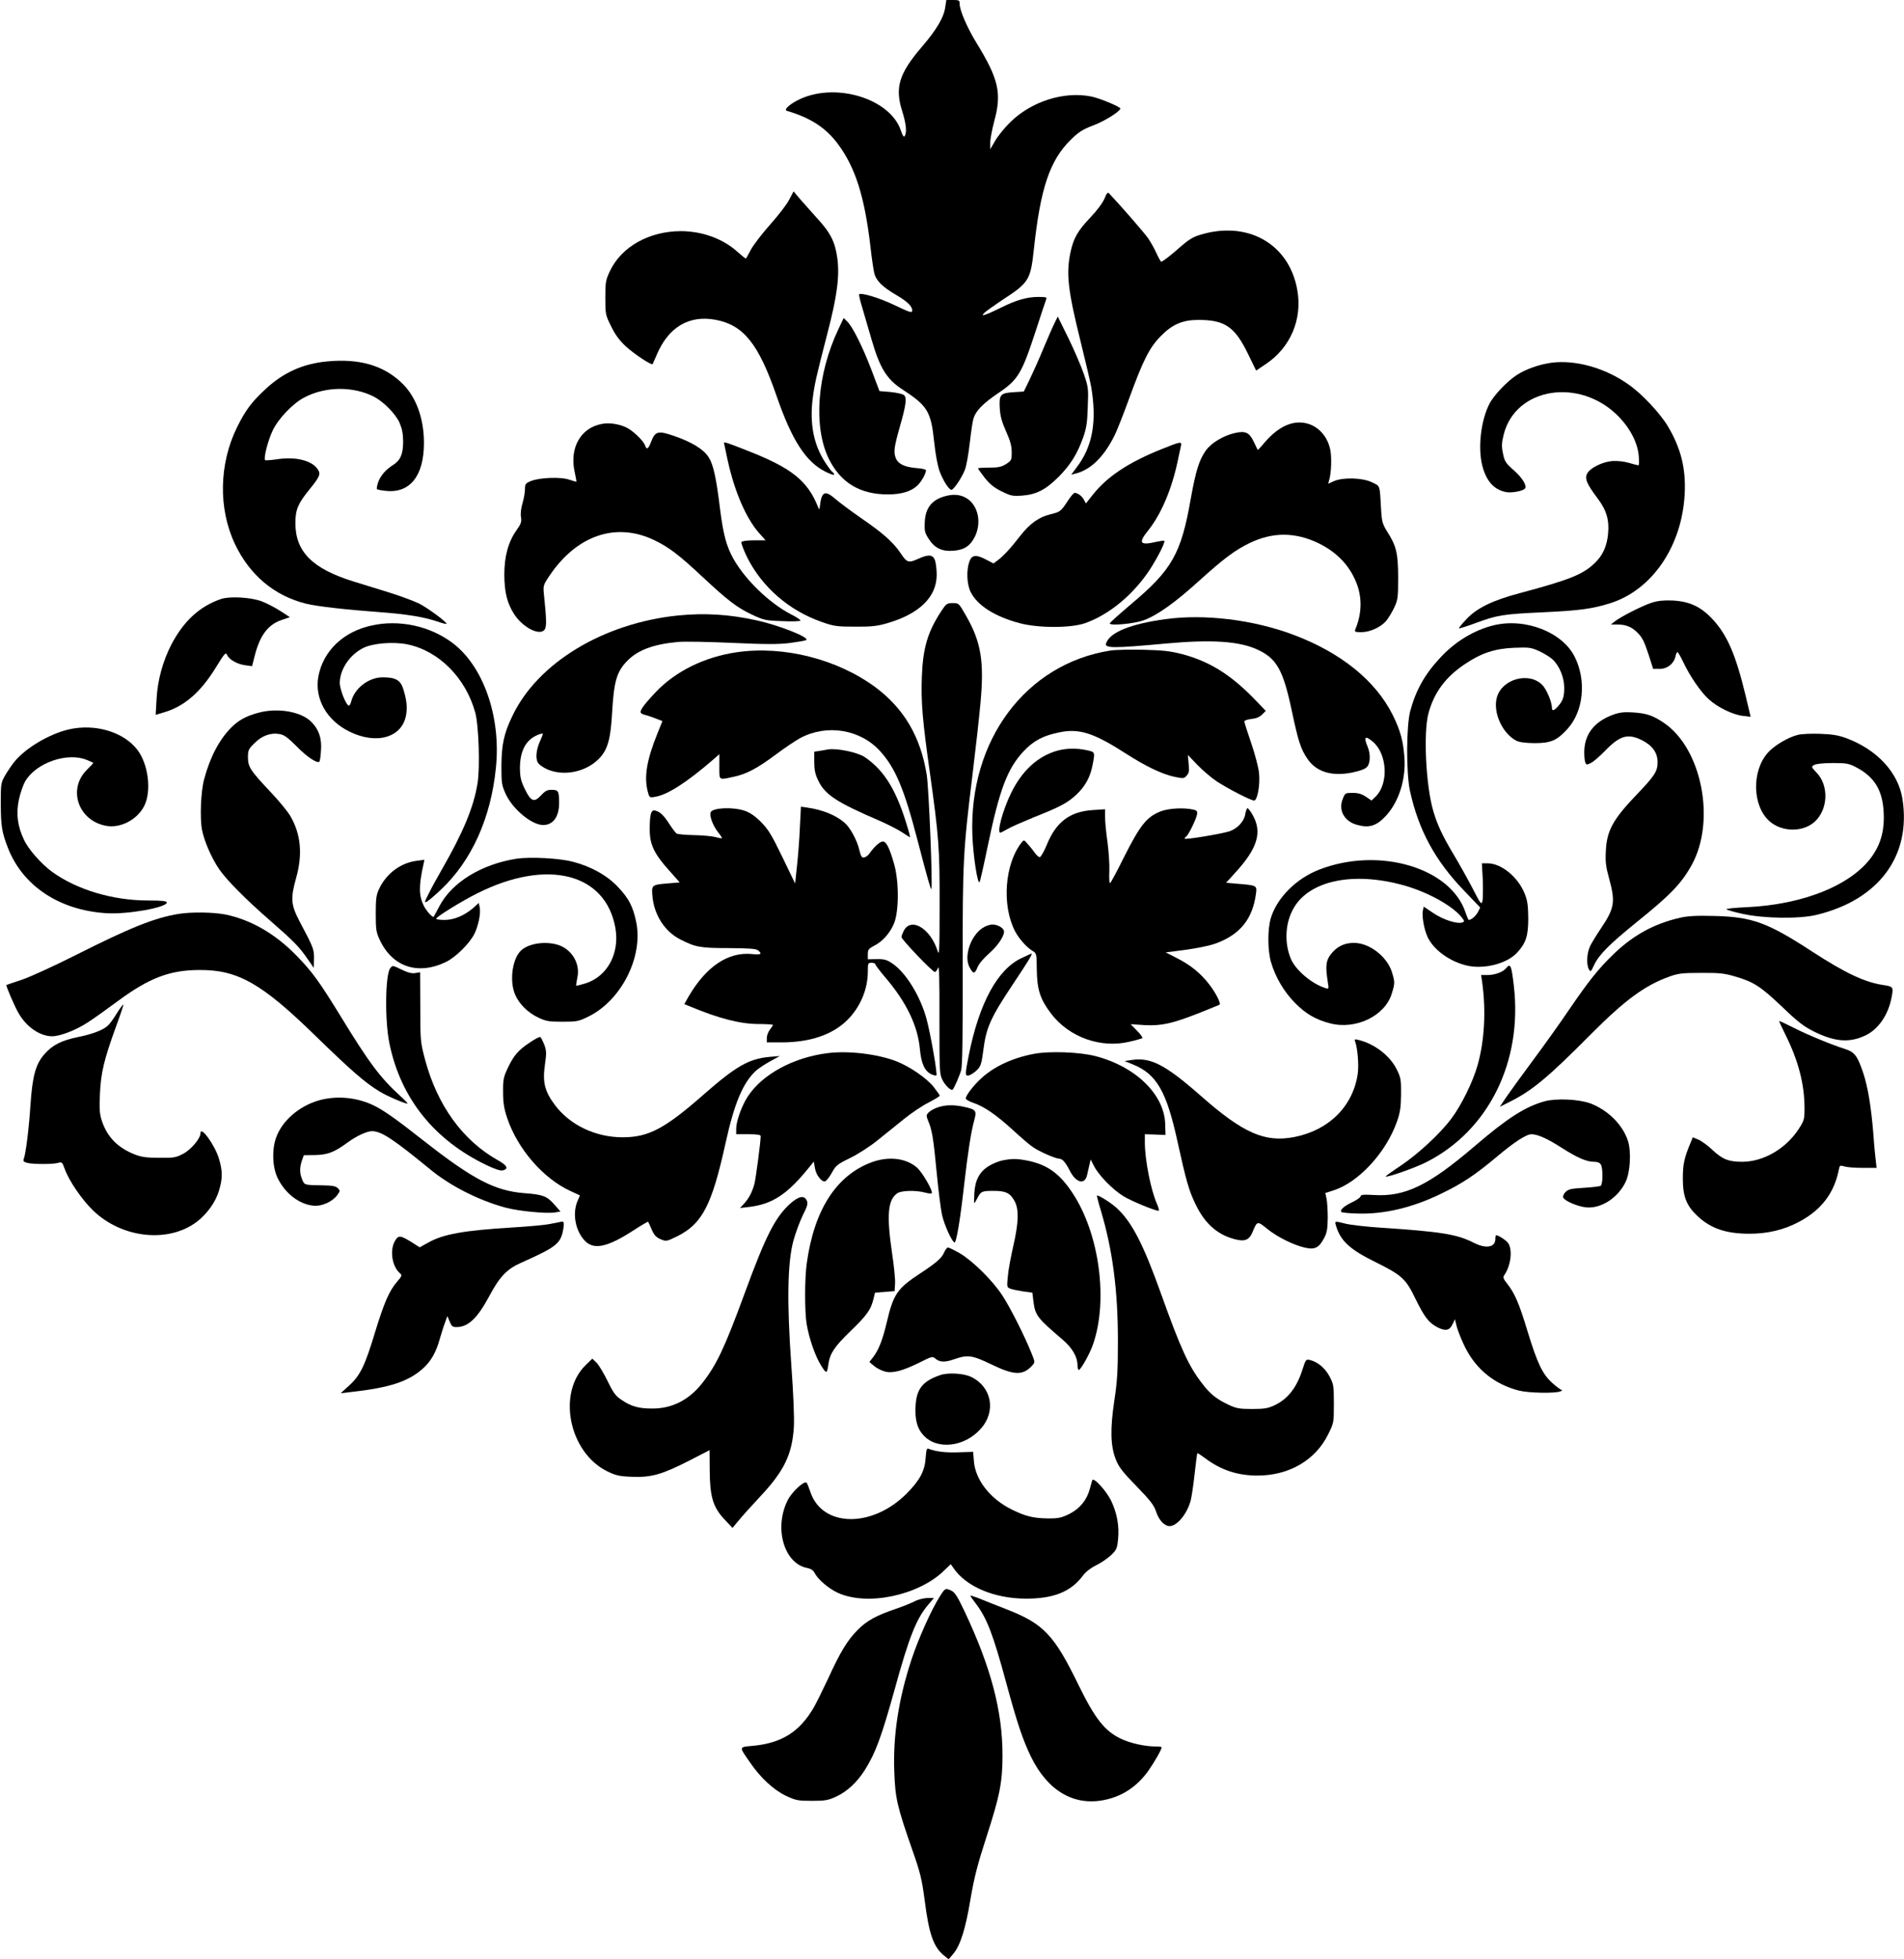  <svg version="1.0" xmlns="http://www.w3.org/2000/svg"
 width="1244pt" height="1280pt" viewBox="0 0 1244 1280"
 preserveAspectRatio="xMidYMid meet"><g transform="translate(0,1280) scale(0.1,-0.1)"
fill="#000000" stroke="none">
<path d="M6176 12754 c-9 -67 -55 -146 -152 -259 -150 -175 -178 -266 -130
-419 27 -86 32 -140 17 -165 -6 -9 -13 1 -25 36 -68 205 -415 315 -654 208
-67 -30 -115 -72 -91 -79 156 -46 257 -112 336 -220 112 -152 172 -341 210
-666 8 -74 20 -153 25 -174 12 -50 54 -91 145 -144 70 -41 103 -73 103 -99 0
-20 -12 -16 -123 37 -93 44 -211 80 -224 67 -2 -3 7 -43 21 -88 13 -46 41
-140 61 -209 54 -186 99 -258 202 -325 164 -107 186 -143 207 -346 8 -78 23
-156 35 -188 23 -61 61 -121 77 -121 15 0 67 77 88 130 10 25 24 104 32 175 8
72 19 145 25 163 16 50 63 97 160 163 130 87 154 126 245 404 34 105 65 198
69 208 6 15 0 17 -52 17 -73 0 -145 -21 -243 -70 -41 -20 -86 -41 -100 -45
-22 -7 -24 -6 -11 9 8 9 60 46 115 83 180 117 189 132 211 335 43 400 104 580
241 715 52 51 77 67 148 94 73 27 174 91 176 110 0 11 -134 67 -188 78 -179
37 -393 -31 -532 -168 -37 -36 -81 -91 -98 -121 l-32 -55 0 44 c0 24 12 86 26
139 50 183 29 275 -115 510 -62 101 -111 214 -111 257 0 23 -4 25 -44 25 l-43
0 -7 -46z"/>
<path d="M5156 11495 c-15 -30 -71 -103 -125 -163 -53 -60 -109 -133 -125
-163 -16 -30 -30 -56 -32 -58 -2 -2 -27 18 -56 44 -95 86 -231 135 -371 135
-206 -1 -386 -102 -461 -259 -29 -61 -31 -74 -31 -177 0 -107 1 -112 38 -186
26 -54 54 -92 96 -131 53 -49 168 -125 175 -116 1 2 13 29 26 59 76 182 211
263 384 231 184 -34 282 -156 401 -501 99 -286 190 -427 317 -491 32 -16 58
-25 58 -20 0 6 -5 13 -11 17 -6 3 -29 34 -50 67 -72 112 -99 247 -80 406 12
98 21 139 99 441 62 239 78 366 63 482 -15 108 -44 167 -134 264 -39 44 -90
101 -112 126 l-40 48 -29 -55z"/>
<path d="M7216 11502 c-12 -28 -49 -78 -92 -123 -83 -87 -110 -135 -130 -228
-29 -138 -17 -248 66 -581 32 -129 63 -262 69 -295 39 -228 10 -392 -95 -529
l-35 -47 28 7 c98 24 185 108 255 249 14 28 56 133 93 235 93 256 135 340 210
415 74 76 142 105 245 105 173 0 238 -45 324 -222 l53 -109 64 43 c161 108
239 293 205 483 -53 304 -328 458 -641 359 -38 -11 -74 -34 -114 -69 -65 -58
-125 -105 -134 -105 -3 0 -17 25 -31 55 -13 30 -38 74 -55 99 -24 34 -173 206
-255 293 -8 9 -16 1 -30 -35z"/>
<path d="M6892 10693 c-11 -21 -43 -94 -72 -163 -28 -69 -70 -162 -91 -206
l-40 -82 -63 -4 c-90 -5 -99 -16 -94 -103 3 -53 13 -90 41 -153 28 -62 37 -96
37 -137 0 -51 -2 -54 -37 -77 -31 -19 -52 -23 -110 -23 -40 0 -73 -2 -73 -5 0
-3 20 -30 44 -62 34 -42 61 -64 110 -88 60 -30 72 -32 133 -28 94 7 154 38
239 122 78 79 122 149 161 258 21 59 27 97 30 198 5 120 4 130 -25 215 -17 50
-62 155 -100 233 l-71 144 -19 -39z"/>
<path d="M5477 10648 c-139 -295 -164 -636 -62 -845 77 -156 203 -233 386
-233 88 0 151 19 193 58 26 25 56 78 56 100 0 5 -28 12 -63 14 -80 7 -122 28
-136 70 -13 37 -9 69 29 203 40 139 46 188 26 204 -8 7 -48 16 -88 20 l-72 6
-51 135 c-58 153 -125 287 -160 320 l-23 22 -35 -74z"/>
<path d="M2140 10439 c-158 -14 -288 -72 -405 -181 -91 -84 -131 -138 -185
-247 -119 -239 -125 -533 -15 -765 96 -203 258 -339 465 -390 73 -18 259 -39
490 -56 172 -13 279 -31 366 -60 31 -11 59 -18 61 -16 8 8 -124 106 -181 134
-34 16 -122 49 -196 72 -74 23 -178 55 -230 71 -270 84 -380 195 -380 382 0
87 17 127 90 217 70 86 77 103 56 134 -37 57 -144 84 -262 66 -42 -6 -78 -9
-82 -6 -11 12 19 130 50 194 36 76 130 175 204 214 138 74 320 76 456 7 64
-33 143 -113 169 -172 16 -38 23 -71 23 -122 0 -82 -18 -123 -66 -153 -48 -30
-84 -72 -98 -115 -7 -21 -10 -41 -7 -43 3 -3 29 -8 60 -11 156 -16 247 99 247
313 0 165 -54 309 -150 397 -119 111 -274 155 -480 136z"/>
<path d="M10135 10430 c-78 -11 -165 -41 -225 -80 -61 -39 -152 -134 -179
-189 -56 -109 -76 -288 -46 -404 26 -101 77 -157 156 -172 36 -7 114 8 123 24
13 20 -19 71 -74 119 -52 46 -60 58 -70 109 -10 47 -9 67 4 122 77 313 504
378 755 116 74 -77 121 -169 128 -255 3 -33 2 -60 -2 -60 -4 0 -32 7 -62 16
-34 10 -77 14 -109 12 -63 -5 -143 -44 -163 -80 -19 -33 -5 -68 65 -161 61
-80 80 -145 70 -240 -8 -77 -35 -136 -85 -184 -76 -75 -165 -111 -491 -198
-178 -47 -280 -97 -349 -170 -29 -31 -51 -58 -49 -60 2 -2 51 13 108 34 143
53 181 59 445 71 233 11 318 22 435 59 274 86 469 372 487 712 9 167 -24 299
-109 443 -49 83 -169 212 -255 272 -153 110 -349 165 -508 144z"/>
<path d="M3930 10030 c-136 -26 -209 -155 -176 -310 8 -36 13 -66 12 -67 -1
-1 -22 5 -46 13 -55 20 -197 14 -252 -9 -34 -14 -38 -20 -38 -52 0 -21 -7 -62
-16 -92 -10 -33 -14 -71 -10 -92 5 -31 0 -44 -30 -86 -53 -75 -79 -170 -79
-290 1 -114 18 -185 64 -257 56 -87 166 -144 199 -102 14 19 13 65 -4 229 -6
58 -5 62 35 122 179 267 436 354 686 234 95 -46 159 -94 314 -239 167 -156
225 -200 321 -246 81 -38 90 -40 203 -44 64 -3 117 -1 117 4 0 5 -28 24 -63
41 -141 74 -296 223 -375 362 -46 83 -66 158 -87 322 -25 206 -44 294 -75 342
-33 52 -110 99 -226 139 -104 36 -123 31 -149 -36 -19 -50 -30 -57 -40 -27
-10 32 -84 102 -128 121 -52 22 -111 30 -157 20z"/>
<path d="M8430 10031 c-62 -19 -121 -64 -183 -140 -15 -18 -29 -32 -30 -30 -1
2 -12 25 -25 52 -29 62 -55 74 -124 58 -73 -16 -153 -64 -188 -112 -45 -62
-67 -134 -100 -317 -63 -360 -122 -464 -390 -689 -74 -63 -137 -119 -139 -125
-6 -18 157 -4 222 20 86 31 205 115 362 258 163 147 234 200 333 248 150 71
295 70 447 -3 127 -62 213 -157 255 -280 30 -91 25 -187 -15 -283 -6 -16 -1
-18 39 -18 57 0 127 32 163 74 14 17 38 56 52 86 24 51 26 65 26 200 -1 159
-11 203 -76 304 -25 41 -31 61 -35 130 -10 175 -5 158 -60 185 -61 30 -186 34
-248 8 l-38 -17 6 23 c15 48 18 156 6 206 -30 127 -144 197 -260 162z"/>
<path d="M4730 9907 c0 -2 11 -53 24 -113 46 -208 120 -379 206 -477 l42 -47
-76 0 c-44 0 -78 -5 -82 -11 -3 -6 14 -52 39 -103 98 -193 273 -345 485 -419
79 -28 99 -31 217 -31 107 -1 144 3 210 22 212 61 325 172 325 317 0 34 -5 76
-11 94 -13 38 -42 41 -108 11 -65 -30 -76 -26 -116 35 -49 73 -117 133 -263
233 -66 46 -141 102 -166 124 -66 57 -88 47 -99 -47 -3 -26 -4 -27 -11 -10
-70 176 -175 259 -471 374 -124 49 -145 55 -145 48z"/>
<path d="M7590 9866 c-217 -87 -354 -178 -450 -298 l-45 -57 -13 24 c-12 24
-41 45 -61 45 -6 0 -26 -24 -45 -53 -43 -66 -49 -72 -113 -87 -73 -17 -134
-60 -195 -138 -63 -82 -114 -137 -150 -163 l-27 -20 -50 26 c-65 34 -92 30
-108 -15 -20 -59 -16 -147 9 -198 44 -88 158 -160 319 -203 123 -33 336 -33
429 0 157 55 316 187 424 352 53 83 101 178 93 186 -3 2 -24 -1 -48 -6 -111
-26 -124 -10 -60 70 86 106 157 272 196 459 9 41 18 85 21 98 6 29 -2 28 -126
-22z"/>
<path d="M6185 9561 c-94 -23 -138 -75 -143 -171 -3 -58 0 -70 26 -111 39 -60
86 -83 161 -77 71 5 111 32 141 93 39 81 26 178 -32 233 -40 36 -92 48 -153
33z"/>
<path d="M1445 8887 c-139 -47 -244 -143 -325 -297 -56 -109 -91 -235 -97
-357 l-6 -103 54 16 c133 39 240 131 341 296 56 91 63 99 72 79 13 -30 65 -60
118 -67 l45 -6 17 67 c34 134 87 205 177 235 l53 18 -63 41 c-35 22 -88 50
-120 62 -70 27 -208 35 -266 16z"/>
<path d="M10790 8862 c-61 -20 -201 -91 -240 -122 l-25 -20 42 0 c53 0 91 -14
126 -48 37 -35 49 -59 82 -160 l26 -82 43 0 c50 0 93 35 103 82 3 15 9 28 12
28 4 0 21 -28 37 -62 44 -94 115 -198 168 -246 58 -53 156 -101 224 -109 l50
-6 -33 139 c-65 269 -120 396 -217 500 -77 82 -152 116 -263 121 -58 2 -95 -2
-135 -15z"/>
<path d="M6153 8812 c-91 -137 -123 -243 -130 -433 -6 -167 4 -285 53 -631 58
-414 64 -492 63 -863 0 -295 -2 -334 -13 -298 -47 148 -174 224 -221 132 -8
-15 -15 -34 -15 -41 0 -16 203 -228 218 -228 6 0 15 12 21 28 7 19 10 -75 9
-333 0 -349 0 -362 21 -403 18 -35 56 -71 66 -60 11 13 45 91 55 127 8 31 11
222 10 675 -1 696 3 758 65 1263 19 155 42 361 51 459 25 272 5 398 -94 571
-47 82 -47 83 -87 83 -37 0 -43 -4 -72 -48z"/>
<path d="M4430 8779 c-489 -50 -920 -311 -1084 -660 -54 -112 -69 -186 -70
-324 0 -110 2 -125 28 -182 45 -99 169 -202 244 -203 68 0 107 57 105 152 -1
71 -6 78 -50 78 -28 0 -42 -8 -68 -36 -45 -49 -66 -41 -106 41 -26 54 -31 76
-32 137 0 110 38 183 112 215 18 8 35 12 37 10 2 -2 -5 -21 -15 -43 -26 -55
-34 -114 -18 -144 8 -15 34 -34 67 -48 107 -44 247 -15 331 69 59 59 79 127
89 315 11 188 29 252 91 319 70 76 171 115 337 131 41 4 200 1 355 -6 218 -10
303 -10 376 -1 52 7 100 15 108 19 28 16 -178 98 -328 130 -177 39 -335 48
-509 31z"/>
<path d="M7615 8755 c-229 -31 -363 -86 -388 -157 -12 -34 45 -34 393 -2 297
27 475 15 594 -39 128 -59 169 -132 226 -400 42 -198 58 -250 102 -314 58 -86
159 -117 293 -90 56 12 85 23 98 38 21 26 22 84 2 132 -27 64 -16 74 35 31 93
-79 104 -271 20 -356 l-29 -28 -37 25 c-27 18 -50 25 -86 25 -47 0 -50 -1 -64
-37 -32 -75 8 -149 93 -172 79 -22 127 -7 189 60 84 92 130 238 120 379 -8
110 -26 176 -76 278 -112 225 -339 409 -652 526 -262 98 -581 136 -833 101z"/>
<path d="M2430 8714 c-187 -40 -319 -167 -350 -334 -26 -144 54 -287 204 -360
179 -88 348 -37 370 114 8 50 2 97 -20 167 -18 56 -50 74 -134 74 -91 0 -184
-72 -205 -157 -4 -16 -11 -28 -15 -28 -18 0 -60 105 -60 149 1 88 64 183 154
228 62 31 197 42 289 23 204 -42 380 -219 442 -445 23 -82 32 -360 15 -463
-25 -154 -92 -316 -230 -557 -32 -55 -72 -128 -89 -163 -29 -57 -30 -62 -11
-52 11 6 52 41 90 77 201 189 327 467 360 796 35 335 -83 670 -288 820 -146
108 -344 150 -522 111z"/>
<path d="M9759 8715 c-127 -31 -253 -107 -350 -213 -101 -108 -159 -213 -195
-347 -26 -98 -27 -404 -2 -521 56 -257 165 -458 356 -655 l103 -108 -15 -30
c-14 -26 -43 -51 -60 -51 -2 0 -12 22 -21 49 -97 293 -566 431 -955 280 -151
-58 -277 -185 -317 -317 -22 -75 -21 -209 1 -287 29 -99 85 -194 156 -266 71
-73 138 -111 232 -135 168 -43 359 50 402 197 20 65 20 73 1 136 -31 103 -147
193 -249 193 -63 0 -110 -23 -150 -73 -33 -42 -37 -78 -21 -181 8 -48 8 -48
-16 -41 -89 28 -194 117 -225 191 -41 97 -38 219 8 312 95 197 393 264 737
166 153 -44 313 -133 371 -207 19 -24 20 -28 5 -33 -32 -13 -125 17 -189 60
l-64 43 -6 -28 c-6 -34 7 -113 28 -163 37 -89 150 -171 269 -196 111 -22 254
16 319 86 58 63 73 110 73 224 -1 85 -5 116 -23 161 -44 110 -153 199 -243
199 l-37 0 6 -109 c2 -60 1 -122 -2 -137 -7 -27 -12 -21 -64 81 -32 61 -89
164 -129 230 -70 118 -102 187 -128 275 -49 165 -66 513 -32 640 37 137 113
239 242 324 104 70 194 99 317 104 99 4 111 2 165 -22 32 -15 71 -39 87 -54
45 -42 76 -118 76 -185 0 -61 -9 -87 -43 -124 -23 -26 -37 -29 -37 -10 0 40
-35 124 -64 153 -87 87 -263 38 -296 -82 -27 -96 34 -233 125 -282 21 -11 57
-16 120 -17 108 0 148 17 218 95 103 115 123 313 46 468 -80 162 -322 257
-530 207z"/>
<path d="M7255 8550 c-552 -87 -924 -584 -902 -1205 5 -135 34 -324 47 -308 4
5 28 112 54 238 76 365 127 501 231 614 65 70 129 105 234 126 130 28 225 -2
432 -135 134 -86 239 -137 323 -155 58 -12 62 -12 80 9 15 17 17 31 12 77 l-5
57 62 -65 c34 -35 91 -84 127 -108 75 -49 223 -125 244 -125 21 0 40 101 32
179 -3 35 -26 123 -51 196 -25 72 -45 136 -45 142 0 6 21 13 46 16 31 3 55 13
70 29 l24 24 -87 90 c-149 151 -286 235 -461 281 -78 20 -127 25 -252 28 -85
2 -182 0 -215 -5z"/>
<path d="M4815 8539 c-210 -30 -401 -124 -530 -260 -86 -91 -112 -129 -94
-140 8 -5 17 -9 21 -9 4 0 32 -9 62 -20 l54 -21 -35 -87 c-67 -167 -85 -274
-62 -369 12 -45 12 -45 48 -39 81 13 204 91 379 242 l42 37 0 -82 c0 -92 -6
-87 93 -66 85 18 155 55 282 150 55 41 125 88 155 104 174 92 391 56 520 -86
100 -110 157 -245 245 -583 63 -242 86 -323 90 -318 10 10 -16 658 -30 745
-40 250 -148 433 -335 573 -249 184 -600 273 -905 229z"/>
<path d="M1690 8144 c-82 -22 -132 -49 -181 -99 -77 -78 -137 -193 -175 -335
-22 -79 -29 -256 -14 -332 14 -72 62 -184 111 -255 47 -70 174 -198 329 -333
158 -138 194 -174 249 -254 l41 -59 1 34 c3 88 3 87 -95 272 -55 106 -59 147
-21 282 43 154 31 284 -37 402 -16 29 -77 103 -135 164 -128 136 -143 159
-143 223 0 44 4 53 43 91 48 49 107 70 165 59 29 -5 53 -23 111 -81 65 -67
134 -113 148 -99 3 3 8 34 10 70 7 81 -14 142 -65 192 -68 66 -218 91 -342 58z"/>
<path d="M10543 8132 c-129 -46 -194 -132 -192 -252 0 -25 3 -53 7 -62 7 -16
10 -16 37 -2 17 8 58 44 93 80 96 99 148 114 240 68 67 -33 102 -82 102 -142
0 -62 -17 -89 -145 -222 -147 -155 -187 -228 -193 -359 -4 -71 0 -104 22 -183
41 -150 34 -192 -52 -320 -27 -40 -59 -92 -71 -115 -23 -46 -28 -121 -10 -155
11 -20 13 -18 35 29 33 68 100 135 279 280 219 176 292 252 359 374 158 289
64 762 -185 928 -72 48 -111 61 -204 67 -52 3 -83 0 -122 -14z"/>
<path d="M451 8035 c-128 -29 -286 -123 -358 -213 -16 -20 -43 -59 -59 -87
-28 -49 -29 -53 -29 -190 1 -142 7 -182 47 -285 97 -248 336 -407 643 -426
137 -9 395 37 395 70 0 9 -29 13 -122 13 -233 0 -468 71 -630 189 -69 51 -153
146 -181 207 -42 88 -53 169 -34 261 9 43 28 98 42 122 71 121 275 192 403
139 23 -9 42 -18 42 -20 0 -1 -20 -22 -44 -46 -125 -126 -54 -330 126 -364 94
-18 204 39 250 129 49 96 28 273 -45 368 -89 116 -275 172 -446 133z"/>
<path d="M11746 7999 c-64 -16 -155 -70 -196 -117 -106 -120 -101 -346 10
-446 81 -73 221 -75 298 -3 86 80 92 234 12 318 -37 39 -37 40 -16 52 13 7 61
12 121 12 90 0 105 -3 153 -28 118 -62 171 -148 179 -290 7 -111 -15 -200 -68
-280 -128 -194 -449 -327 -831 -344 -71 -3 -128 -9 -128 -13 0 -4 48 -18 108
-31 139 -30 368 -33 480 -6 407 98 620 385 562 757 -27 173 -166 323 -368 398
-52 19 -90 25 -172 28 -58 2 -122 -1 -144 -7z"/>
<path d="M5410 7904 c-14 -3 -40 -7 -57 -10 l-33 -5 0 -67 c0 -49 6 -80 24
-117 44 -96 119 -145 400 -266 55 -24 122 -58 149 -76 27 -18 51 -33 52 -33 2
0 -3 24 -12 53 -73 250 -152 381 -282 470 -47 32 -181 60 -241 51z"/>
<path d="M6909 7896 c-129 -36 -232 -131 -304 -279 -54 -112 -93 -257 -69
-257 3 0 24 11 47 24 23 14 100 47 170 76 174 69 221 94 279 148 59 55 92 116
107 197 16 83 16 82 -39 94 -65 14 -132 13 -191 -3z"/>
<path d="M5226 7392 c-3 -75 -12 -188 -19 -251 l-12 -113 -83 172 c-71 147
-92 181 -140 230 -39 39 -73 62 -106 73 -78 27 -211 20 -223 -10 -9 -23 15
-87 47 -128 17 -21 29 -40 27 -41 -2 -2 -20 1 -41 7 -21 6 -84 12 -140 13 -56
1 -108 6 -115 10 -7 5 -27 31 -46 60 -37 58 -60 81 -92 90 -29 9 -38 -21 -38
-124 0 -97 29 -158 126 -266 l70 -79 -73 -6 c-111 -9 -112 -10 -105 -87 12
-121 80 -227 181 -279 100 -51 130 -57 317 -57 133 -1 180 -4 192 -15 29 -23
19 -30 -38 -24 -156 16 -299 -79 -414 -274 l-30 -53 32 -13 c193 -81 333 -117
454 -117 51 0 93 -3 93 -6 0 -3 -9 -17 -20 -31 -11 -14 -20 -39 -20 -54 l0
-29 95 0 c186 0 332 49 429 144 85 83 136 201 136 319 0 54 1 57 25 57 14 0
25 -5 25 -11 0 -5 28 -42 62 -82 138 -161 214 -316 228 -469 9 -98 32 -146 76
-167 15 -6 29 -9 32 -7 8 9 -37 266 -64 368 -41 151 -136 306 -226 365 -34 23
-52 28 -100 27 l-58 -1 0 33 c0 29 5 36 39 54 58 29 107 85 133 149 32 82 32
272 0 386 -32 111 -53 151 -77 147 -20 -3 -56 -37 -85 -79 -8 -12 -24 -23 -34
-25 -15 -2 -21 6 -31 47 -14 64 -61 150 -98 181 -59 50 -144 84 -243 98 l-41
6 -7 -138z"/>
<path d="M7585 7500 c-94 -37 -135 -89 -245 -307 -44 -90 -84 -163 -88 -163
-4 0 -6 35 -4 78 2 43 -4 128 -12 190 -9 62 -16 136 -16 164 l0 51 -77 -5
c-152 -9 -243 -77 -304 -228 -18 -44 -39 -80 -46 -80 -6 0 -20 12 -30 26 -10
14 -30 40 -46 57 -27 32 -27 32 -43 12 -109 -139 -130 -407 -43 -577 24 -48
76 -106 113 -129 29 -17 29 -18 30 -126 2 -129 22 -191 94 -286 118 -154 325
-228 514 -182 40 9 77 20 81 22 5 3 -10 25 -34 49 l-42 43 89 -6 c111 -6 181
9 359 79 71 29 132 53 133 54 11 7 -24 77 -66 131 -57 75 -124 129 -217 176
l-69 35 49 6 c127 15 235 35 286 55 154 59 233 159 255 322 7 54 6 55 -118 65
l-77 7 59 65 c147 160 179 266 113 380 -13 23 -28 42 -32 42 -5 0 -11 -18 -15
-39 -7 -47 -51 -94 -103 -112 -53 -17 -293 -57 -293 -48 0 4 5 11 10 14 15 9
67 116 71 145 3 20 -1 26 -26 31 -62 14 -159 8 -210 -11z"/>
<path d="M3375 7190 c-230 -36 -423 -155 -504 -310 -19 -36 -36 -67 -37 -69
-7 -8 -46 35 -64 69 -34 68 -35 131 -3 274 l6 29 -53 -7 c-104 -14 -197 -84
-244 -185 -18 -39 -21 -65 -21 -161 0 -103 3 -121 26 -170 83 -178 251 -233
434 -144 63 31 152 119 184 182 26 52 44 137 35 175 l-6 28 -34 -31 c-59 -51
-127 -80 -189 -80 -30 0 -55 3 -55 8 0 12 168 116 269 166 456 229 839 132
902 -228 28 -166 -53 -316 -197 -361 -30 -9 -57 -16 -59 -14 -2 2 2 25 7 51
21 92 -36 188 -129 216 -88 26 -200 6 -245 -44 -54 -61 -69 -201 -31 -285 27
-61 84 -116 152 -148 49 -23 69 -26 156 -26 94 0 105 2 170 34 214 105 358
389 312 616 -21 102 -48 155 -119 230 -70 75 -177 135 -295 165 -91 24 -279
33 -368 20z"/>
<path d="M1165 6829 c-158 -26 -318 -91 -675 -271 -135 -68 -290 -139 -345
-158 -55 -18 -101 -34 -103 -35 -5 -4 55 -144 81 -187 52 -89 139 -148 218
-148 52 0 157 41 230 89 41 26 130 90 199 141 203 150 337 202 530 203 254 2
410 -87 765 -434 227 -221 321 -303 412 -358 48 -30 166 -81 185 -81 5 0 -17
23 -48 51 -128 116 -203 216 -388 519 -142 231 -184 288 -285 393 -140 145
-299 237 -466 272 -79 16 -227 18 -310 4z"/>
<path d="M10976 6804 c-164 -37 -301 -111 -428 -232 -101 -97 -162 -172 -296
-368 -60 -89 -168 -240 -239 -335 -71 -96 -148 -202 -172 -237 l-42 -63 73 37
c141 71 246 159 522 437 222 223 353 320 516 378 56 20 85 23 205 23 118 1
152 -3 220 -23 122 -35 168 -65 308 -198 105 -101 144 -130 210 -163 135 -66
229 -74 332 -26 86 39 153 136 174 251 13 67 11 70 -56 80 -120 18 -247 78
-461 217 -293 191 -393 228 -642 234 -115 3 -173 0 -224 -12z"/>
<path d="M6419 6737 c-78 -52 -122 -184 -85 -255 24 -46 34 -47 52 -3 9 24 39
59 75 91 56 49 99 111 99 144 0 22 -40 46 -76 46 -17 0 -46 -10 -65 -23z"/>
<path d="M6675 6541 c-157 -73 -277 -293 -345 -633 -26 -131 -26 -141 3 -133
12 4 35 19 50 34 25 25 30 40 42 132 18 144 47 210 191 426 107 160 134 205
122 203 -2 -1 -30 -13 -63 -29z"/>
<path d="M2550 6475 c-33 -40 -37 -344 -5 -495 74 -356 292 -628 634 -792 57
-27 91 -38 107 -34 39 10 28 32 -33 66 -231 130 -396 359 -476 658 -30 114
-31 123 -31 343 l-1 227 -32 -5 c-21 -4 -49 3 -86 21 -65 31 -61 30 -77 11z"/>
<path d="M9839 6473 c-21 -24 -73 -43 -120 -43 l-42 0 7 -47 c26 -188 15 -384
-30 -542 -30 -108 -108 -266 -173 -351 -74 -99 -217 -230 -330 -306 -56 -37
-100 -69 -98 -70 8 -9 200 59 271 96 403 207 624 655 567 1148 -16 138 -22
152 -52 115z"/>
<path d="M762 6178 c-21 -35 -48 -71 -59 -80 -31 -28 -102 -55 -193 -73 -108
-22 -167 -52 -219 -111 -58 -66 -79 -142 -92 -333 -10 -156 -31 -321 -44 -353
-5 -13 0 -19 22 -25 38 -10 172 -10 203 0 24 7 27 5 43 -40 27 -76 113 -202
185 -271 188 -182 491 -215 678 -74 67 52 121 126 144 201 25 80 25 132 0 213
-27 89 -120 216 -120 165 0 -34 -61 -107 -112 -134 -49 -26 -62 -28 -158 -27
-83 0 -116 5 -160 22 -111 44 -180 114 -215 221 -14 44 -17 75 -12 175 6 138
27 225 106 442 28 76 49 139 47 141 -2 2 -22 -24 -44 -59z"/>
<path d="M11664 6043 c86 -172 126 -326 126 -483 0 -72 -2 -80 -38 -136 -84
-129 -231 -214 -369 -214 -88 0 -127 15 -192 75 -32 31 -75 62 -95 70 l-36 15
-15 -37 c-41 -97 -50 -140 -50 -233 0 -117 24 -177 95 -244 88 -82 186 -116
341 -116 118 0 223 25 320 76 149 78 234 190 264 346 5 25 7 26 37 17 18 -5
73 -9 121 -9 l88 0 -5 43 c-3 23 -11 103 -16 177 -15 183 -36 308 -66 399 -38
113 -56 137 -117 157 -94 30 -246 93 -337 139 -49 25 -92 45 -95 45 -3 0 15
-39 39 -87z"/>
<path d="M3461 5989 c-75 -50 -106 -86 -144 -168 -27 -57 -31 -75 -30 -155 0
-72 6 -108 27 -171 68 -202 236 -395 413 -476 l62 -29 -16 -37 c-35 -83 -13
-196 49 -260 58 -60 147 -41 314 67 52 34 97 60 98 58 2 -1 13 -25 24 -51 16
-37 30 -51 58 -63 36 -15 39 -15 110 20 162 81 225 202 314 606 57 260 113
394 197 473 16 15 58 43 94 63 l64 35 -70 -6 c-133 -13 -216 -61 -420 -239
-261 -230 -367 -286 -537 -286 -178 0 -347 81 -444 213 -65 87 -80 148 -64
259 11 78 11 92 -4 133 -10 25 -21 47 -26 50 -4 3 -35 -13 -69 -36z"/>
<path d="M8854 5995 c16 -42 25 -153 17 -210 -31 -212 -187 -368 -413 -413
-194 -38 -335 24 -615 271 -229 201 -325 251 -449 232 l-47 -7 55 -22 c155
-63 220 -176 292 -507 56 -254 74 -318 118 -408 62 -129 148 -203 269 -230 56
-13 84 2 104 53 28 69 31 70 93 19 66 -54 173 -107 248 -124 65 -15 92 -1 126
64 18 34 22 59 23 132 0 50 -4 106 -8 125 l-8 36 53 17 c164 52 344 247 415
449 21 60 26 92 27 178 1 95 -2 110 -27 161 -44 91 -145 169 -251 195 -25 6
-28 5 -22 -11z"/>
<path d="M5409 5920 c-227 -28 -431 -140 -525 -286 -39 -61 -74 -160 -74 -209
l0 -35 80 0 c57 0 80 -4 80 -12 0 -38 -32 -279 -41 -313 -15 -54 -36 -94 -68
-129 l-26 -28 60 7 c151 18 249 82 391 258 l31 38 7 -40 c7 -48 46 -97 68 -88
9 3 28 29 44 57 25 46 35 54 119 95 51 25 130 76 178 115 48 38 126 101 174
140 47 38 119 87 160 107 40 21 73 41 73 45 0 3 -18 29 -39 56 -46 58 -155
133 -243 168 -123 48 -314 71 -449 54z"/>
<path d="M6760 5916 c-141 -26 -263 -82 -348 -160 -51 -46 -102 -113 -102
-132 0 -7 22 -20 49 -29 70 -23 151 -79 257 -176 50 -46 109 -97 131 -112 44
-31 148 -76 174 -77 20 0 41 -24 68 -77 41 -82 100 -96 114 -28 5 22 12 54 16
70 l7 30 23 -45 c32 -61 123 -154 193 -196 51 -31 203 -94 228 -94 5 0 0 19
-10 43 -41 92 -79 286 -80 400 l0 57 68 -2 67 -3 -2 69 c-4 195 -193 379 -458
447 -104 26 -293 33 -395 15z"/>
<path d="M2083 5611 c-131 -38 -242 -135 -280 -246 -27 -78 -23 -187 9 -257
48 -103 143 -177 238 -185 53 -5 122 26 154 70 19 26 19 28 3 45 -14 13 -36
17 -95 18 -126 2 -122 1 -138 39 -17 41 -17 78 -1 124 l12 34 75 1 c81 2 124
18 211 82 57 42 126 74 159 74 61 0 136 -49 380 -249 132 -109 316 -202 491
-250 83 -23 269 -41 325 -32 l36 6 -41 47 c-48 54 -74 64 -195 73 -192 15
-336 90 -656 341 -193 152 -272 207 -343 239 -109 48 -234 57 -344 26z"/>
<path d="M10091 5605 c-127 -36 -240 -108 -455 -292 -303 -259 -456 -333 -662
-320 -64 4 -84 2 -84 -8 0 -7 -24 -24 -53 -38 -55 -26 -85 -52 -73 -65 4 -4
51 -9 105 -10 172 -6 360 38 548 130 134 64 223 124 358 237 117 99 197 151
231 151 40 0 107 -30 198 -89 104 -66 162 -91 211 -91 24 0 37 -6 45 -19 14
-28 13 -128 -2 -138 -7 -4 -57 -10 -110 -13 -83 -5 -101 -9 -119 -27 -12 -12
-19 -28 -16 -36 9 -23 96 -60 153 -65 97 -8 205 63 255 166 31 64 38 200 15
270 -35 105 -130 199 -244 243 -75 28 -224 35 -301 14z"/>
<path d="M6126 5565 c-22 -7 -48 -22 -58 -32 -17 -18 -17 -22 -4 -55 26 -60
35 -118 56 -339 11 -116 27 -241 35 -277 16 -68 64 -173 81 -179 12 -4 37 141
64 382 24 209 44 338 65 415 18 65 12 72 -67 89 -66 15 -125 13 -172 -4z"/>
<path d="M5695 5207 c-231 -86 -376 -311 -424 -661 -14 -98 -14 -311 -1 -394
16 -96 56 -211 94 -272 36 -58 40 -57 49 12 10 66 40 111 140 208 109 105 136
142 153 210 l11 45 64 5 64 5 3 49 c2 27 -7 115 -19 195 -37 251 -29 352 33
395 26 19 123 21 181 5 22 -6 41 -8 44 -5 12 12 -60 137 -97 169 -72 62 -185
74 -295 34z"/>
<path d="M6550 5219 c-24 -5 -65 -21 -90 -37 -60 -37 -89 -91 -94 -176 -2 -36
-2 -66 0 -66 2 0 11 15 20 33 23 44 29 47 107 47 80 0 109 -15 138 -71 27 -54
24 -137 -10 -287 -16 -70 -33 -159 -36 -199 -7 -70 -7 -73 16 -82 13 -5 51
-13 84 -18 l60 -8 7 -57 c12 -92 23 -107 193 -252 61 -53 94 -110 95 -163 0
-18 4 -33 8 -33 13 0 71 103 93 166 101 288 42 727 -135 992 -82 124 -161 181
-285 208 -74 15 -105 16 -171 3z"/>
<path d="M7192 4893 c77 -256 112 -521 112 -853 0 -195 -4 -261 -23 -388 -28
-186 -26 -297 9 -386 19 -49 43 -81 135 -175 92 -95 115 -125 129 -168 18 -55
54 -93 88 -93 48 0 113 78 137 165 6 22 18 100 26 174 8 73 16 135 18 137 2 2
26 -14 54 -35 101 -75 209 -111 338 -111 207 0 379 100 462 268 38 76 38 77
38 201 0 118 -2 129 -28 178 -28 54 -78 96 -128 108 -26 6 -28 4 -49 -62 -38
-120 -97 -194 -185 -235 -41 -19 -67 -23 -145 -23 -82 0 -103 4 -152 27 -79
37 -122 71 -174 140 -88 114 -140 227 -269 588 -116 324 -190 467 -289 558
-36 33 -113 82 -129 82 -2 0 9 -44 25 -97z"/>
<path d="M5167 4940 c-101 -89 -163 -211 -302 -590 -131 -357 -184 -469 -279
-589 -85 -107 -195 -163 -321 -163 -88 -1 -140 13 -202 55 -41 27 -55 46 -93
124 -25 51 -57 105 -72 120 l-28 27 -44 -43 c-187 -183 -108 -570 141 -693 58
-28 79 -33 164 -36 125 -5 195 15 375 107 l130 67 1 -131 c1 -172 21 -241 96
-321 l53 -56 39 47 c21 26 84 96 139 155 160 170 212 278 223 460 3 58 -3 214
-17 404 -29 407 -25 663 13 807 14 52 42 128 62 169 31 61 35 77 26 97 -16 35
-51 29 -104 -17z"/>
<path d="M3600 4805 c-36 -8 -148 -18 -250 -24 -322 -20 -454 -43 -556 -101
l-52 -29 -53 34 c-75 46 -87 47 -110 5 -34 -62 -16 -167 35 -209 14 -12 12
-18 -20 -55 -51 -59 -85 -138 -144 -331 -65 -216 -97 -282 -168 -346 l-56 -51
60 7 c262 29 384 69 481 158 50 46 83 104 107 192 10 33 24 80 33 103 l16 44
15 -36 c12 -30 19 -36 44 -36 76 0 136 56 214 201 68 128 116 178 206 218 231
103 260 126 277 214 8 43 6 59 -8 56 -3 -1 -35 -7 -71 -14z"/>
<path d="M8729 4792 c29 -98 89 -154 255 -236 176 -87 201 -110 265 -243 58
-118 86 -155 144 -185 52 -26 78 -20 97 20 l16 33 13 -52 c8 -28 32 -88 54
-132 72 -144 194 -242 352 -282 64 -16 236 -19 270 -5 11 5 15 9 9 9 -7 1 -34
21 -61 45 -65 58 -99 130 -163 340 -54 179 -83 247 -133 310 -25 31 -28 41
-19 55 43 60 56 166 26 209 -13 19 -63 52 -79 52 -3 0 -5 -11 -5 -24 0 -55
-60 -66 -139 -26 -112 57 -211 73 -617 100 -88 6 -187 17 -220 25 -77 19 -74
19 -65 -13z"/>
<path d="M6170 4621 c-16 -39 -49 -69 -159 -141 -149 -98 -174 -135 -217 -318
-28 -117 -52 -179 -89 -228 l-25 -32 31 -26 c16 -14 48 -30 70 -36 50 -14 118
4 232 61 71 36 81 39 96 25 29 -26 64 -28 125 -6 90 31 117 27 246 -35 147
-71 204 -72 264 -6 19 21 19 22 -4 79 -46 115 -139 299 -190 377 -65 100 -195
228 -280 278 -35 20 -70 37 -76 37 -6 0 -17 -13 -24 -29z"/>
<path d="M6145 3817 c-115 -39 -156 -88 -163 -200 -5 -88 9 -147 49 -191 88
-101 271 -81 378 41 101 114 70 274 -65 338 -48 23 -148 29 -199 12z"/>
<path d="M6048 3278 c-5 -87 -38 -149 -124 -235 -226 -228 -554 -222 -630 12
-9 27 -20 54 -24 58 -14 16 -95 -58 -123 -113 -92 -181 -25 -416 128 -444 24
-5 39 -15 49 -35 22 -41 91 -100 150 -127 192 -88 525 -18 693 144 l45 43 16
-23 c83 -123 266 -201 472 -202 182 -1 296 44 375 150 18 25 51 50 85 67 30
14 74 44 97 65 38 36 42 45 48 106 9 84 -7 172 -45 251 -32 66 -116 158 -124
134 -2 -8 -9 -32 -15 -54 -19 -74 -66 -131 -133 -165 -52 -26 -72 -30 -137
-30 -98 1 -149 13 -240 58 -141 69 -239 194 -248 317 l-5 60 -96 -3 c-84 -3
-145 4 -195 23 -12 5 -15 -6 -19 -57z"/>
<path d="M6142 2373 c-56 -87 -141 -277 -187 -416 -84 -256 -121 -495 -112
-732 6 -172 18 -225 116 -506 54 -153 64 -195 82 -330 29 -230 59 -312 132
-369 l25 -20 31 36 c46 57 79 159 112 358 25 145 46 226 105 408 86 265 104
355 104 531 0 289 -76 576 -249 942 -44 93 -63 123 -85 133 -39 18 -41 17 -74
-35z"/>
<path d="M6340 2375 c0 -3 16 -26 36 -52 72 -94 113 -202 198 -516 72 -265
108 -372 162 -484 108 -221 278 -322 476 -283 119 23 218 88 292 193 39 56 86
138 86 152 0 3 -17 5 -37 5 -72 0 -168 21 -230 51 -105 50 -168 130 -275 348
-162 333 -229 403 -478 500 -69 27 -149 58 -177 70 -29 11 -53 19 -53 16z"/>
<path d="M5975 2338 c-22 -11 -76 -33 -120 -48 -129 -44 -190 -77 -250 -137
-67 -67 -114 -143 -196 -323 -35 -74 -76 -157 -92 -185 -93 -160 -211 -234
-402 -251 -88 -8 -88 -3 -14 -109 69 -101 154 -179 236 -218 63 -29 76 -32
168 -32 87 0 107 4 157 27 73 34 137 93 189 175 70 112 108 215 195 528 95
345 142 462 221 554 l35 41 -44 0 c-24 -1 -61 -10 -83 -22z"/>
</g>
</svg>
